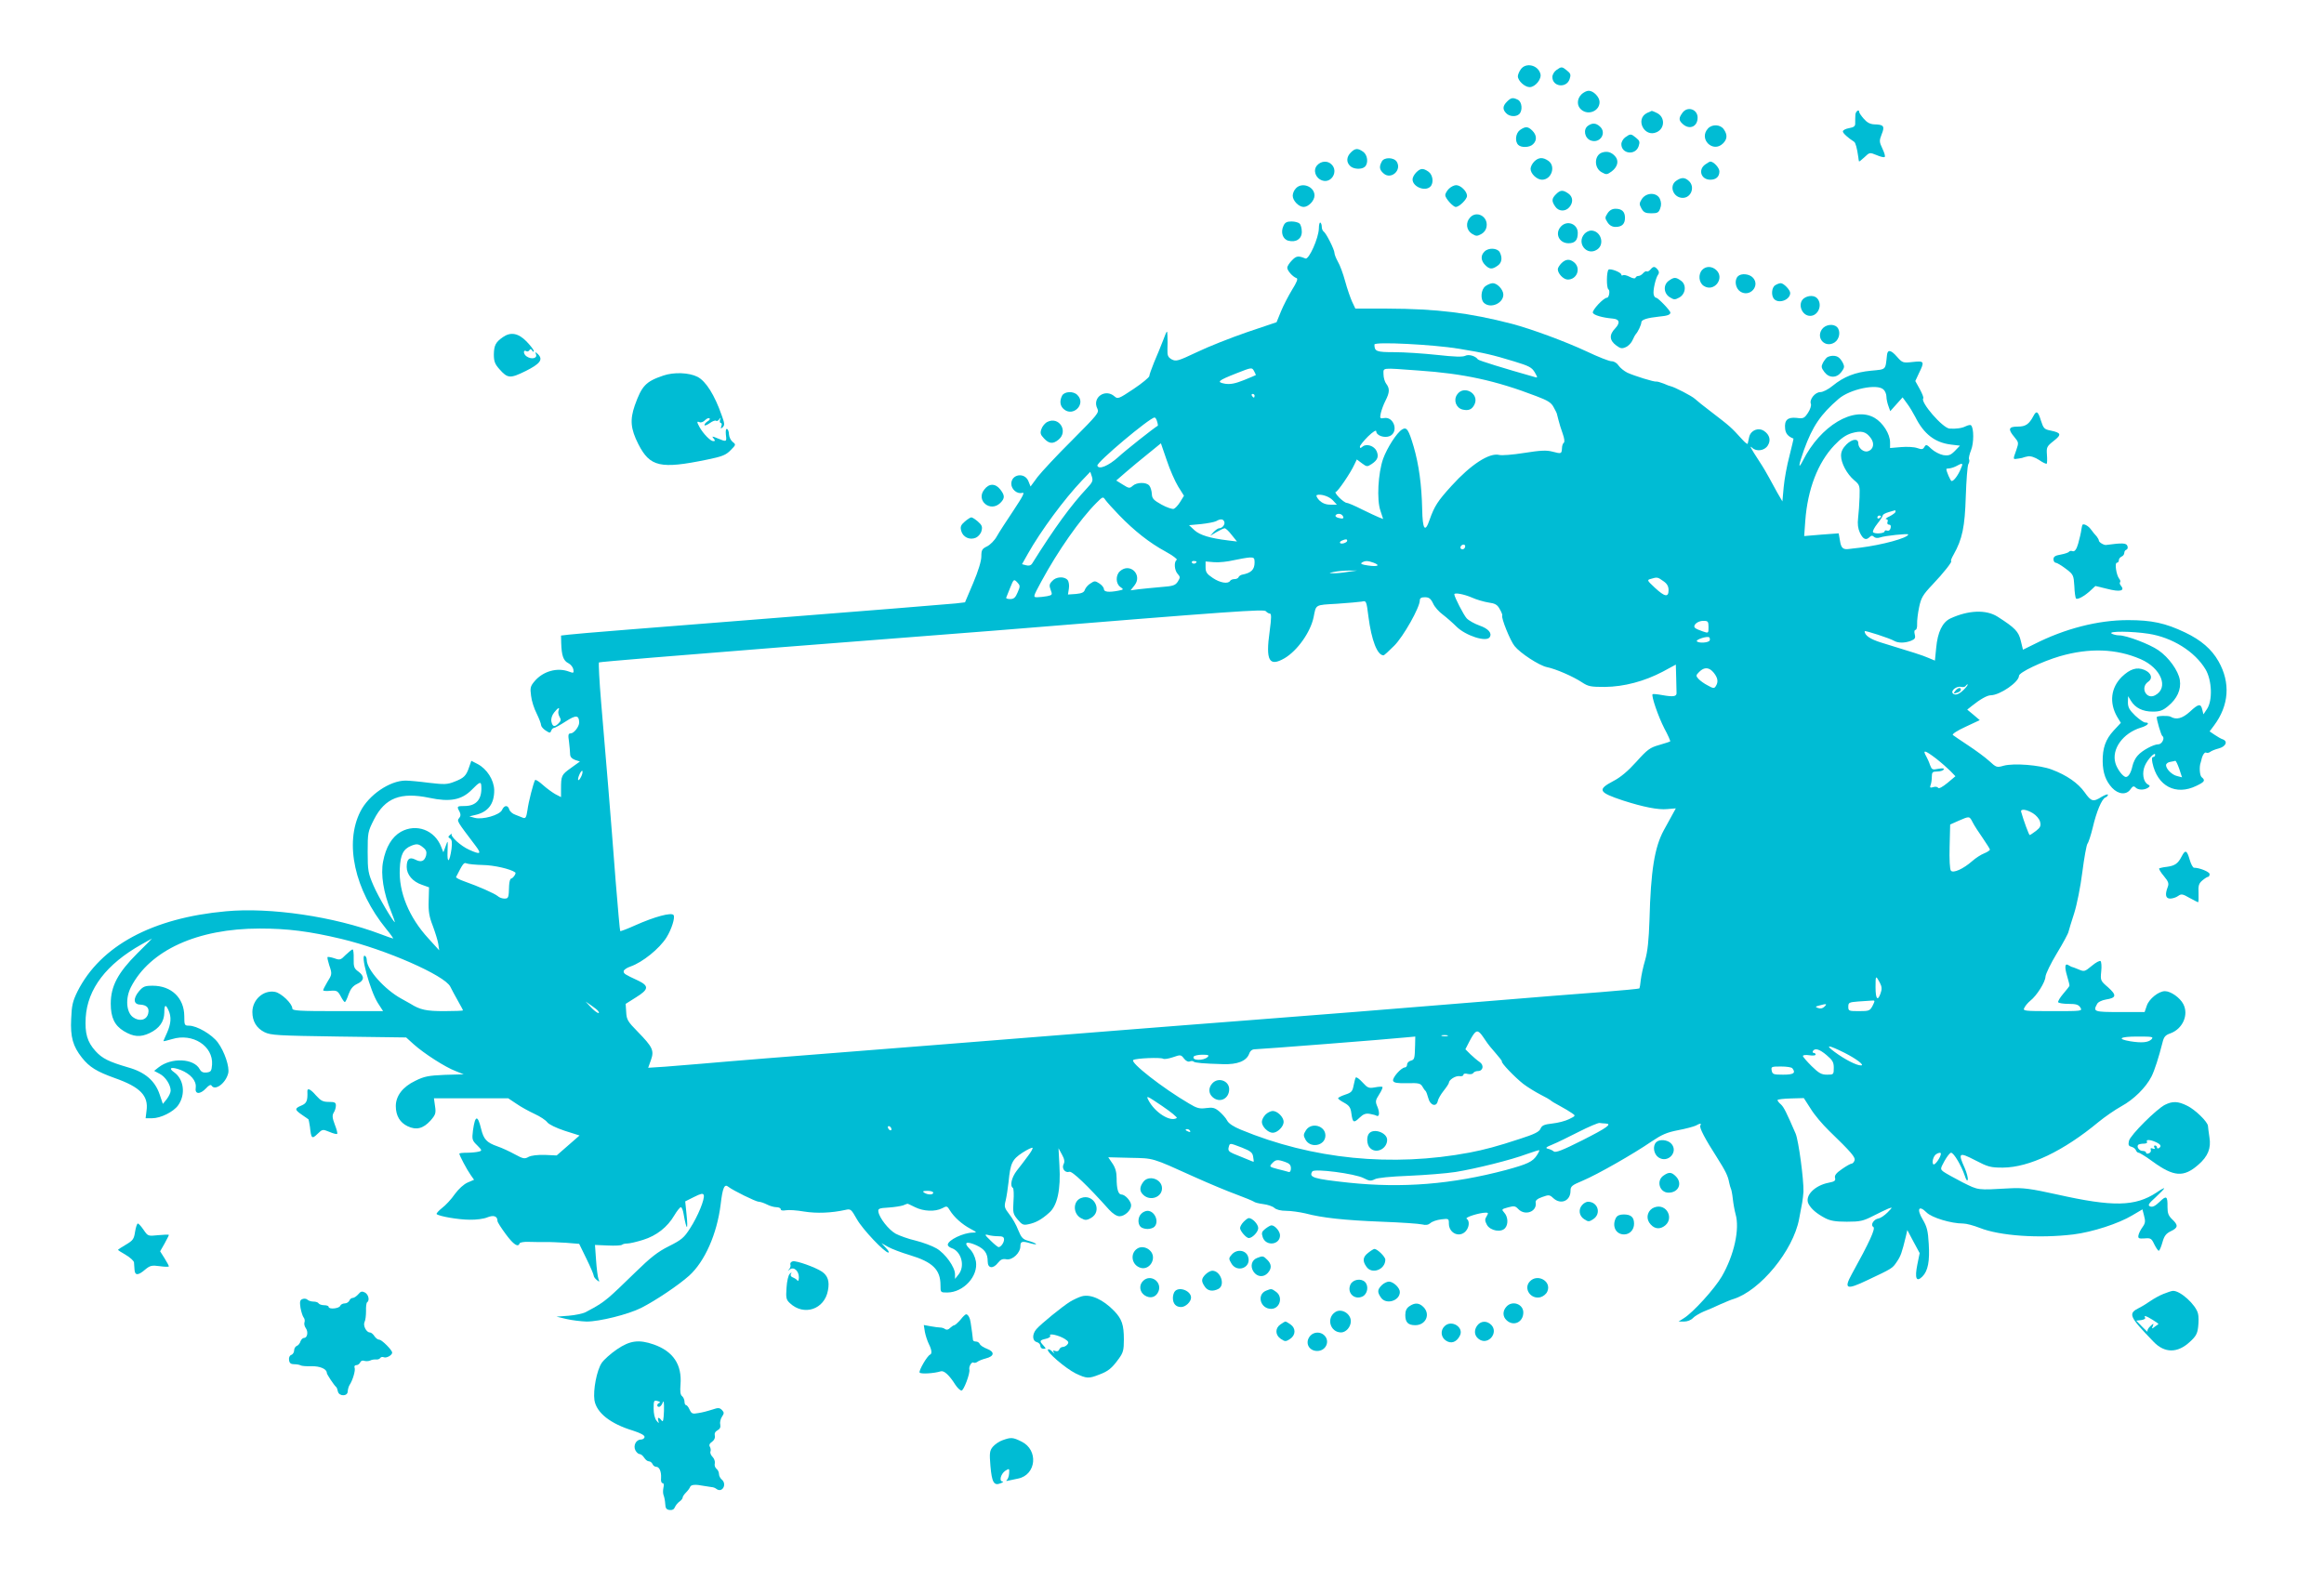 <?xml version="1.0" standalone="no"?>
<!DOCTYPE svg PUBLIC "-//W3C//DTD SVG 20010904//EN"
 "http://www.w3.org/TR/2001/REC-SVG-20010904/DTD/svg10.dtd">
<svg version="1.0" xmlns="http://www.w3.org/2000/svg"
 width="1280pt" height="878pt" viewBox="0 0 1280 878"
 preserveAspectRatio="xMidYMid meet">
<g transform="translate(0,878) scale(0.1,-0.1)"
fill="#00bcd4" stroke="none">
<path d="M8376 8398 c-9 -12 -16 -30 -16 -38 0 -25 38 -60 65 -60 31 0 68 46
59 74 -14 49 -81 63 -108 24z"/>
<path d="M8572 8394 c-12 -8 -22 -26 -22 -38 0 -54 77 -64 95 -12 8 24 6 31
-14 47 -28 23 -31 23 -59 3z"/>
<path d="M8710 8260 c-25 -25 -26 -62 -2 -83 39 -35 102 -9 102 41 0 28 -34
62 -60 62 -11 0 -29 -9 -40 -20z"/>
<path d="M8300 8220 c-24 -24 -25 -43 -4 -64 18 -19 55 -21 72 -4 19 19 15 66
-7 78 -28 14 -38 13 -61 -10z"/>
<path d="M9266 8158 c-21 -29 -20 -41 2 -61 37 -34 82 -15 82 35 0 47 -57 65
-84 26z"/>
<path d="M9072 8158 c-68 -33 -16 -138 53 -106 46 21 46 85 0 106 -14 7 -27
12 -28 11 -1 0 -12 -5 -25 -11z"/>
<path d="M10219 8148 c-1 -13 -1 -33 -1 -45 1 -18 -6 -24 -34 -29 -18 -3 -34
-11 -34 -18 0 -10 28 -35 62 -57 8 -5 16 -35 23 -84 1 -11 3 -22 4 -24 0 -3
14 8 30 23 28 27 29 27 66 12 20 -9 41 -14 45 -11 5 3 -1 23 -12 46 -18 38
-18 44 -4 80 18 44 11 53 -41 54 -23 1 -40 10 -58 31 -14 16 -25 32 -25 37 0
18 -20 4 -21 -15z"/>
<path d="M8746 8087 c-28 -20 -18 -69 16 -81 51 -18 89 42 50 77 -22 20 -42
21 -66 4z"/>
<path d="M9407 8072 c-53 -58 28 -137 83 -82 24 24 25 48 4 78 -19 27 -64 29
-87 4z"/>
<path d="M8372 8064 c-24 -17 -30 -62 -10 -82 17 -17 64 -15 82 4 22 21 20 50
-4 74 -24 24 -38 25 -68 4z"/>
<path d="M8952 8024 c-12 -8 -22 -26 -22 -38 0 -54 77 -64 95 -12 8 24 6 31
-14 47 -28 23 -31 23 -59 3z"/>
<path d="M7440 7940 c-24 -24 -26 -53 -4 -74 18 -19 65 -21 82 -4 20 20 14 65
-10 82 -30 21 -44 20 -68 -4z"/>
<path d="M8822 7939 c-42 -16 -43 -85 0 -108 25 -14 29 -14 55 5 33 25 41 59
18 84 -21 23 -45 29 -73 19z"/>
<path d="M7611 7891 c-16 -29 -14 -46 9 -66 41 -37 102 17 73 64 -16 25 -69
26 -82 2z"/>
<path d="M8450 7890 c-11 -11 -20 -29 -20 -40 0 -27 35 -60 63 -60 53 0 77 75
35 104 -30 21 -54 20 -78 -4z"/>
<path d="M7255 7870 c-25 -27 -10 -71 27 -84 51 -18 91 50 52 88 -21 22 -57
20 -79 -4z"/>
<path d="M9392 7874 c-41 -29 -23 -84 28 -84 32 0 50 17 50 46 0 20 -32 54
-50 54 -3 0 -16 -7 -28 -16z"/>
<path d="M7800 7830 c-11 -11 -20 -28 -20 -38 0 -41 69 -69 98 -40 20 20 14
65 -10 82 -30 21 -44 20 -68 -4z"/>
<path d="M9232 7784 c-41 -28 -16 -94 36 -94 47 0 69 61 34 93 -23 21 -41 21
-70 1z"/>
<path d="M7137 7742 c-10 -10 -17 -28 -17 -40 0 -28 34 -62 60 -62 27 0 60 35
60 63 0 50 -70 76 -103 39z"/>
<path d="M7980 7740 c-11 -11 -20 -27 -20 -35 0 -17 43 -65 58 -65 19 0 62 42
62 61 0 25 -35 59 -60 59 -11 0 -29 -9 -40 -20z"/>
<path d="M8570 7710 c-24 -24 -25 -38 -4 -68 18 -27 55 -29 77 -4 23 26 21 58
-5 76 -30 21 -44 20 -68 -4z"/>
<path d="M9043 7684 c-15 -24 -15 -29 -2 -53 12 -21 22 -26 54 -26 34 0 41 4
49 27 7 18 6 35 -2 53 -17 36 -74 36 -99 -1z"/>
<path d="M8854 7605 c-15 -23 -15 -27 0 -50 11 -17 26 -25 44 -25 35 0 52 16
52 50 0 34 -17 50 -52 50 -18 0 -33 -8 -44 -25z"/>
<path d="M8097 7582 c-26 -28 -21 -69 9 -89 24 -15 29 -15 53 -2 16 9 27 25
29 43 7 55 -56 87 -91 48z"/>
<path d="M7069 7536 c-17 -36 -4 -74 27 -82 42 -11 74 10 74 49 0 18 -5 38
-12 45 -7 7 -27 12 -45 12 -26 0 -36 -6 -44 -24z"/>
<path d="M7264 7522 c-1 -53 -55 -174 -74 -166 -39 16 -50 15 -74 -10 -14 -14
-26 -32 -26 -41 0 -16 30 -50 51 -57 9 -3 2 -22 -25 -65 -20 -33 -48 -87 -61
-119 l-24 -59 -163 -55 c-90 -31 -214 -80 -276 -110 -104 -49 -114 -52 -138
-40 -21 12 -25 21 -24 55 1 22 1 56 0 75 -1 34 -2 33 -24 -25 -13 -33 -35 -88
-50 -122 -14 -35 -26 -68 -26 -75 -1 -7 -39 -39 -87 -71 -81 -54 -87 -56 -104
-41 -51 46 -126 -6 -95 -67 11 -22 1 -33 -139 -174 -83 -82 -168 -174 -190
-202 l-39 -53 -12 30 c-21 50 -94 38 -94 -15 0 -31 33 -58 60 -50 16 5 5 -17
-48 -97 -38 -57 -80 -121 -92 -143 -12 -22 -37 -47 -54 -55 -27 -13 -31 -20
-31 -55 0 -25 -17 -81 -45 -147 l-45 -106 -50 -6 c-27 -3 -509 -42 -1070 -86
-561 -44 -1039 -82 -1062 -86 l-43 -5 1 -42 c2 -68 12 -97 39 -110 14 -7 26
-23 28 -35 3 -20 1 -21 -23 -12 -65 25 -144 3 -191 -53 -23 -27 -25 -37 -19
-80 3 -28 17 -71 31 -98 13 -27 24 -55 24 -63 0 -7 11 -21 25 -30 23 -15 26
-15 31 -1 3 8 10 15 15 15 5 0 34 16 65 36 57 37 73 35 74 -6 0 -23 -29 -60
-47 -60 -13 0 -15 -8 -9 -46 3 -26 6 -57 6 -68 0 -15 9 -25 27 -32 l27 -9 -50
-36 c-52 -37 -54 -42 -54 -117 l0 -43 -31 16 c-16 9 -48 32 -69 51 -21 19 -40
31 -43 27 -9 -16 -36 -119 -42 -166 -6 -39 -10 -47 -24 -42 -9 4 -28 11 -43
17 -15 5 -30 18 -33 29 -8 26 -28 24 -40 -3 -13 -28 -107 -55 -151 -43 l-29 8
30 7 c74 16 108 62 107 139 -2 55 -40 115 -91 142 l-35 18 -12 -34 c-16 -49
-29 -61 -81 -81 -40 -16 -56 -16 -142 -6 -53 7 -110 12 -127 12 -87 0 -203
-79 -249 -170 -89 -175 -32 -433 142 -647 24 -29 41 -53 38 -53 -2 0 -35 11
-71 25 -254 96 -607 148 -850 125 -406 -37 -690 -190 -817 -441 -27 -55 -32
-77 -35 -152 -5 -100 10 -151 59 -213 42 -53 82 -77 182 -113 139 -49 186 -97
174 -180 l-5 -41 36 0 c47 0 117 35 143 71 43 60 32 145 -23 183 -34 24 -13
31 37 12 55 -22 88 -60 83 -98 -6 -37 24 -38 57 -3 14 16 26 22 30 15 19 -31
78 12 92 68 8 34 -20 119 -57 169 -33 45 -116 93 -159 93 -25 0 -26 3 -26 53
-1 100 -71 167 -174 167 -43 0 -53 -4 -76 -31 -33 -40 -30 -72 7 -73 37 -2 52
-19 44 -50 -9 -36 -49 -45 -84 -19 -37 28 -42 104 -11 165 104 203 366 323
709 323 155 0 273 -15 450 -57 246 -59 569 -201 600 -263 8 -16 27 -52 42 -78
15 -27 28 -50 28 -53 0 -2 -47 -4 -103 -4 -99 0 -133 7 -187 41 -8 5 -31 17
-50 28 -90 49 -190 160 -190 213 0 9 -4 19 -9 22 -30 19 27 -191 70 -259 l29
-45 -250 0 c-213 0 -250 2 -250 15 0 26 -60 84 -95 91 -64 12 -125 -43 -125
-111 0 -51 23 -89 67 -111 35 -17 72 -19 409 -24 l371 -5 42 -38 c57 -51 174
-126 230 -147 l45 -18 -105 -3 c-89 -4 -112 -8 -162 -33 -69 -33 -107 -83
-107 -139 0 -53 23 -91 65 -111 48 -23 86 -13 126 31 28 32 31 41 25 80 l-6
43 205 0 204 0 45 -30 c24 -17 70 -42 100 -56 31 -14 62 -35 70 -46 9 -12 48
-31 96 -47 l82 -26 -63 -55 -63 -55 -65 3 c-41 1 -75 -3 -90 -11 -21 -12 -29
-11 -75 14 -29 16 -72 36 -96 44 -60 21 -76 39 -90 96 -19 79 -33 77 -45 -8
-6 -49 -5 -55 23 -82 28 -28 28 -30 8 -35 -12 -3 -40 -6 -63 -6 -24 0 -43 -2
-43 -5 0 -10 42 -89 62 -117 l19 -27 -35 -15 c-21 -9 -50 -35 -71 -64 -19 -28
-51 -62 -71 -77 -19 -15 -32 -30 -29 -33 12 -12 120 -31 183 -31 34 -1 78 5
96 13 35 14 56 7 56 -20 0 -7 21 -39 46 -73 43 -58 68 -74 76 -50 2 5 24 9 48
8 25 -1 65 -1 90 -1 25 1 78 -2 117 -4 l73 -6 40 -82 c22 -45 40 -87 40 -93 0
-6 8 -17 17 -24 15 -12 16 -12 9 6 -4 11 -10 58 -13 103 l-6 84 71 -3 c39 -2
74 0 78 4 4 4 17 7 30 7 12 0 51 9 86 20 74 23 134 70 172 135 15 25 31 45 36
45 5 0 12 -17 15 -37 17 -96 26 -95 16 0 l-7 69 48 24 c38 19 50 22 54 11 7
-21 -32 -117 -75 -183 -33 -52 -47 -64 -117 -99 -62 -31 -101 -62 -184 -143
-58 -57 -124 -120 -147 -139 -40 -33 -57 -44 -127 -81 -15 -8 -58 -17 -95 -20
l-66 -5 55 -13 c30 -7 80 -13 111 -14 71 0 228 39 300 75 81 41 207 126 265
178 86 78 153 230 173 391 11 94 21 117 43 98 24 -19 151 -82 167 -82 9 0 29
-7 45 -15 15 -8 39 -15 52 -15 13 0 24 -5 24 -11 0 -7 11 -9 28 -6 16 3 61 0
101 -7 69 -11 150 -8 227 9 30 7 32 4 64 -52 31 -55 152 -183 173 -183 6 0 0
12 -14 26 l-24 26 35 -20 c19 -11 74 -32 121 -46 126 -38 169 -80 169 -166 0
-40 0 -40 38 -40 89 1 171 90 157 172 -5 26 -18 53 -35 69 -35 35 -18 44 38
19 45 -21 62 -44 62 -89 0 -39 30 -42 57 -7 14 18 26 23 46 19 33 -6 77 35 77
72 0 27 9 30 59 15 19 -5 30 -6 27 -2 -4 4 -24 12 -43 17 -30 8 -38 18 -55 59
-10 27 -32 66 -49 87 -27 35 -29 42 -20 76 5 21 12 67 16 103 10 103 20 123
76 160 28 18 53 30 56 27 3 -3 -9 -24 -26 -46 -17 -23 -44 -59 -61 -80 -29
-38 -39 -84 -21 -95 4 -3 6 -36 3 -74 -4 -63 -2 -70 23 -100 24 -29 32 -32 59
-26 40 8 73 26 114 63 46 39 65 129 57 261 l-5 95 19 -35 c14 -25 16 -40 9
-53 -12 -23 8 -50 32 -42 15 5 99 -75 218 -208 21 -23 43 -37 58 -37 29 0 64
33 64 60 0 23 -33 60 -54 60 -17 0 -26 31 -26 91 0 32 -7 57 -23 80 l-23 34
120 -3 c133 -3 115 3 356 -106 80 -36 183 -79 230 -96 46 -17 89 -35 95 -39 5
-5 29 -11 53 -14 24 -3 51 -12 61 -21 11 -10 36 -16 65 -16 27 0 74 -7 105
-14 94 -25 217 -38 421 -46 107 -4 208 -11 223 -15 19 -5 33 -3 45 7 9 9 36
18 60 21 41 5 42 4 42 -23 0 -54 59 -80 93 -42 20 22 22 58 5 68 -12 8 68 33
105 34 15 0 15 -3 5 -20 -11 -17 -10 -25 2 -48 19 -32 78 -43 100 -17 18 21
16 62 -5 85 -16 18 -15 19 21 29 33 9 40 8 56 -9 38 -40 105 -14 96 36 -2 11
10 21 36 30 36 13 41 13 61 -6 41 -38 95 -16 95 40 0 25 7 31 67 56 83 35 282
149 378 215 58 39 85 51 147 63 43 8 86 20 97 25 25 14 34 14 26 1 -7 -11 26
-74 91 -175 48 -76 61 -102 68 -140 3 -14 7 -28 9 -32 3 -5 8 -30 11 -58 3
-27 10 -65 15 -83 24 -82 -8 -227 -76 -344 -39 -67 -158 -198 -208 -229 l-30
-19 31 0 c17 0 38 8 48 19 9 10 36 26 59 36 23 9 65 27 92 40 28 12 60 26 72
29 148 46 330 268 362 441 6 33 14 74 17 90 3 17 6 44 7 60 2 68 -27 282 -43
320 -51 118 -65 146 -81 161 -11 9 -19 20 -19 24 0 4 33 8 73 9 l72 2 38 -59
c20 -33 65 -86 100 -120 125 -121 148 -148 141 -165 -3 -9 -10 -17 -16 -17 -5
0 -29 -13 -53 -30 -32 -22 -42 -35 -38 -49 4 -15 -3 -20 -34 -26 -79 -15 -135
-73 -112 -117 15 -28 44 -53 91 -78 29 -15 57 -20 120 -20 73 0 90 4 143 31
33 17 71 35 85 41 25 9 25 9 -4 -21 -16 -16 -38 -31 -49 -33 -27 -4 -47 -36
-29 -47 13 -8 -21 -83 -119 -260 -45 -82 -29 -88 84 -34 140 66 140 66 164
102 22 32 28 50 50 140 l8 35 34 -64 34 -63 -13 -64 c-15 -75 -5 -98 28 -65
31 31 41 85 35 180 -4 72 -10 95 -33 134 -35 58 -22 82 21 39 29 -29 135 -61
202 -61 17 0 58 -11 91 -24 110 -44 327 -59 516 -36 105 13 249 60 324 105
l56 33 9 -35 c8 -30 7 -41 -8 -62 -11 -15 -21 -35 -23 -46 -3 -17 2 -19 34
-17 33 3 38 0 53 -32 10 -20 21 -36 25 -36 4 0 13 21 20 46 10 36 20 49 47 62
40 19 41 33 7 65 -21 20 -26 34 -26 68 1 61 -6 65 -43 29 -24 -23 -39 -31 -52
-26 -15 6 -11 14 30 51 26 24 47 46 47 49 0 3 -19 -7 -42 -23 -118 -78 -240
-80 -548 -11 -144 32 -189 38 -260 34 -183 -10 -170 -12 -261 33 -46 24 -93
50 -104 58 -19 15 -19 16 5 60 14 25 30 45 36 45 15 0 56 -70 75 -125 8 -25
14 -34 17 -23 2 9 -6 38 -17 64 -38 84 -32 89 57 43 71 -37 85 -41 153 -41
146 1 334 91 528 252 33 27 89 66 125 86 68 37 135 103 166 164 17 34 40 106
60 185 8 34 16 43 45 53 67 25 101 102 70 161 -18 35 -69 71 -101 71 -35 0
-88 -43 -100 -80 l-12 -35 -136 0 c-143 0 -149 2 -126 44 5 11 26 21 49 25 58
9 60 24 12 67 -42 36 -43 38 -38 88 3 28 1 53 -4 57 -5 3 -26 -8 -46 -25 -43
-35 -42 -35 -80 -19 -15 6 -30 12 -33 12 -3 1 -10 5 -17 9 -20 13 -23 -9 -8
-59 8 -27 14 -51 13 -54 0 -3 -16 -23 -34 -44 -18 -21 -31 -43 -28 -47 3 -5
29 -9 57 -9 41 0 55 -4 65 -20 12 -20 10 -20 -153 -20 -160 0 -165 1 -155 19
5 11 20 28 32 38 36 28 83 103 84 133 1 15 29 73 63 129 34 56 63 110 64 119
2 9 16 55 31 101 15 47 35 147 45 227 10 79 23 149 28 156 6 7 19 47 29 88 21
90 50 159 70 167 8 3 14 10 14 15 0 5 -15 0 -34 -11 -47 -30 -58 -27 -94 24
-36 51 -99 95 -182 126 -66 25 -208 36 -264 21 -38 -11 -41 -10 -80 26 -23 21
-75 59 -116 86 -41 27 -79 53 -84 57 -6 5 25 25 69 45 l79 37 -34 29 -35 29
25 20 c46 37 85 59 105 59 51 1 155 73 155 107 0 19 127 79 225 108 163 47
311 42 445 -16 113 -49 157 -158 80 -199 -48 -26 -84 42 -39 74 28 19 18 50
-21 66 -41 17 -78 5 -123 -38 -61 -60 -71 -143 -26 -221 l20 -33 -40 -43 c-44
-48 -61 -96 -60 -170 1 -63 17 -107 52 -145 35 -37 79 -40 101 -8 12 17 18 20
28 10 15 -15 47 -15 68 -2 13 9 13 12 -2 20 -24 15 -31 63 -15 101 15 36 57
80 57 61 0 -7 -5 -12 -11 -12 -7 0 -8 -12 -4 -32 27 -129 129 -182 242 -127
46 22 51 30 29 48 -11 9 -14 59 -5 81 1 3 3 10 4 15 5 25 18 44 26 39 6 -3 15
-1 22 4 7 6 28 14 47 19 39 10 52 39 23 50 -10 3 -30 15 -45 25 l-28 19 24 32
c83 111 92 236 25 354 -38 67 -96 117 -184 159 -109 52 -184 68 -315 68 -165
0 -348 -47 -517 -133 l-61 -30 -12 49 c-12 51 -31 71 -128 133 -63 40 -161 36
-260 -10 -44 -21 -70 -75 -78 -162 l-7 -70 -36 15 c-34 15 -83 30 -259 84 -62
19 -92 40 -92 63 0 6 141 -40 162 -53 22 -13 59 -13 93 0 22 9 26 15 21 35 -4
15 -2 25 4 25 6 0 10 15 9 33 -1 17 4 59 11 92 11 52 20 68 74 125 61 64 113
130 102 130 -3 0 3 16 14 35 48 85 62 153 67 320 3 88 9 168 14 178 6 9 7 22
4 27 -3 5 2 27 11 50 16 39 16 122 0 137 -3 4 -16 1 -29 -5 -21 -11 -53 -15
-89 -13 -38 2 -164 148 -145 167 3 3 -6 26 -19 50 l-25 45 20 43 c32 65 30 69
-34 62 -54 -6 -57 -5 -87 29 -33 38 -52 41 -55 9 -9 -84 -3 -78 -87 -86 -87
-8 -151 -33 -212 -83 -24 -20 -54 -35 -68 -35 -29 0 -62 -41 -52 -65 3 -9 -4
-31 -16 -49 -20 -30 -25 -33 -63 -28 -49 5 -68 -12 -63 -59 2 -27 17 -44 46
-55 1 -1 -9 -43 -22 -95 -14 -52 -28 -129 -32 -173 l-7 -78 -28 48 c-15 27
-36 65 -46 84 -10 19 -34 60 -54 90 -48 74 -56 89 -38 73 23 -22 67 -16 85 12
19 29 11 60 -20 81 -32 21 -73 4 -82 -33 -3 -15 -7 -32 -8 -37 -1 -5 -15 6
-31 24 -62 68 -63 69 -175 155 -36 27 -74 58 -85 68 -17 16 -113 65 -132 69
-5 1 -23 7 -40 15 -18 7 -36 12 -40 11 -12 -3 -123 32 -160 49 -18 9 -40 27
-48 39 -9 14 -25 24 -39 24 -13 0 -74 24 -137 54 -118 55 -302 123 -411 152
-236 61 -414 83 -688 84 l-175 0 -18 38 c-9 20 -27 71 -38 112 -11 41 -29 90
-40 108 -10 18 -19 40 -19 48 0 19 -46 110 -60 119 -5 3 -10 15 -10 25 0 10
-3 21 -8 24 -4 2 -8 -12 -8 -32z m771 -663 c145 -24 183 -33 305 -70 82 -25
97 -33 113 -60 17 -30 17 -31 0 -26 -167 47 -309 91 -313 97 -13 19 -51 30
-70 20 -14 -7 -58 -6 -156 5 -75 8 -180 15 -234 15 -99 0 -110 4 -110 42 0 17
325 0 465 -23z m-1118 -145 c-1 -1 -31 -14 -66 -28 -48 -19 -73 -24 -103 -20
-50 9 -41 17 63 58 84 33 84 33 96 12 6 -12 11 -22 10 -22z m895 25 c249 -17
425 -55 649 -141 64 -24 83 -36 96 -61 10 -18 18 -34 18 -37 1 -3 5 -18 9 -35
4 -16 14 -50 23 -74 9 -25 12 -46 6 -50 -5 -3 -10 -17 -10 -30 -2 -31 -3 -32
-52 -19 -34 9 -67 7 -156 -7 -62 -10 -125 -15 -138 -11 -54 13 -155 -52 -262
-170 -76 -83 -95 -113 -121 -187 -25 -74 -39 -55 -41 59 -3 133 -18 244 -47
344 -28 94 -38 110 -64 94 -30 -19 -82 -101 -104 -161 -28 -80 -36 -226 -15
-286 l15 -46 -23 9 c-13 5 -55 25 -94 44 -39 20 -77 36 -84 36 -7 0 -26 14
-42 30 -16 17 -24 30 -18 30 10 0 82 105 103 152 l13 27 28 -21 c27 -20 29
-20 54 -4 33 22 40 41 27 71 -13 29 -56 43 -77 25 -12 -10 -15 -10 -15 0 0 6
20 31 45 56 27 26 45 37 45 28 0 -23 45 -39 75 -26 50 23 22 109 -32 99 -22
-4 -24 -2 -18 27 4 17 15 48 26 69 23 45 24 67 4 93 -8 10 -15 34 -15 52 0 38
-16 36 192 21z m2562 -105 c9 -8 16 -26 16 -39 0 -13 5 -36 11 -52 l10 -28 34
38 34 38 24 -33 c14 -18 34 -52 46 -75 47 -94 108 -141 196 -152 l50 -6 -28
-29 c-24 -24 -34 -27 -64 -23 -20 4 -49 19 -65 34 -26 25 -30 26 -39 11 -8
-14 -14 -15 -40 -6 -17 6 -57 8 -90 5 l-59 -5 0 31 c0 46 -39 108 -85 135
-115 67 -299 -43 -396 -237 -27 -53 -23 -23 7 61 47 130 92 196 191 281 63 54
213 85 247 51z m-3464 -34 c0 -5 -2 -10 -4 -10 -3 0 -8 5 -11 10 -3 6 -1 10 4
10 6 0 11 -4 11 -10z m-537 -142 c4 -12 5 -23 4 -23 -25 -15 -178 -136 -218
-173 -53 -48 -108 -71 -115 -47 -5 18 289 265 315 265 5 0 11 -10 14 -22z
m3930 -90 c23 -30 16 -64 -15 -74 -23 -7 -53 17 -53 44 0 28 -33 25 -65 -6
-21 -21 -30 -40 -30 -62 0 -41 32 -101 72 -135 31 -26 32 -30 30 -94 -1 -36
-5 -88 -8 -114 -4 -34 -1 -58 10 -82 18 -37 34 -43 54 -23 9 9 15 9 23 1 7 -7
20 -8 33 -4 26 10 156 23 156 17 0 -19 -144 -58 -265 -73 -22 -2 -49 -6 -60
-7 -34 -5 -45 5 -51 46 l-7 40 -95 -7 -95 -8 6 84 c13 174 69 320 160 416 36
38 63 57 96 67 53 15 78 9 104 -26z m-3814 -268 l32 -51 -21 -34 c-11 -18 -27
-35 -35 -38 -7 -3 -38 7 -67 23 -45 25 -53 34 -54 60 -1 16 -7 37 -14 45 -16
20 -69 19 -91 -1 -17 -15 -21 -15 -54 6 l-37 23 53 46 c29 25 84 71 123 102
l70 57 32 -93 c17 -52 46 -117 63 -145z m4309 94 c-14 -33 -37 -64 -49 -64 -6
0 -29 53 -29 66 0 2 8 4 18 4 9 1 28 7 42 15 31 17 34 14 18 -21z m-4810 -102
c-89 -95 -179 -218 -303 -416 -7 -11 -18 -14 -33 -10 l-23 6 32 57 c71 126
200 301 298 404 l46 48 9 -27 c7 -22 3 -31 -26 -62z m1353 -68 l22 -24 -36 0
c-25 0 -44 8 -61 24 -13 14 -19 27 -13 29 23 7 67 -7 88 -29z m-1177 -82 c83
-86 168 -153 255 -200 40 -22 68 -43 62 -46 -16 -11 -13 -57 5 -77 15 -17 15
-20 1 -43 -14 -21 -26 -25 -94 -30 -43 -4 -98 -9 -122 -12 l-44 -6 22 28 c45
58 -26 127 -81 77 -24 -22 -23 -68 2 -86 20 -14 20 -15 -11 -21 -52 -10 -79
-7 -79 9 0 8 -11 22 -25 31 -23 15 -27 15 -49 0 -14 -8 -27 -24 -31 -35 -4
-14 -17 -20 -49 -23 l-44 -3 5 32 c3 19 0 39 -7 48 -18 21 -64 19 -85 -6 -16
-16 -17 -25 -8 -49 10 -26 9 -28 -19 -34 -17 -3 -42 -6 -55 -6 -24 0 -24 1 23
88 91 168 213 342 303 432 35 35 36 36 50 15 8 -11 41 -48 75 -83z m4276 19
c0 -5 -15 -16 -32 -25 -18 -8 -27 -16 -19 -16 7 0 11 -6 7 -15 -3 -9 0 -15 8
-15 9 0 12 -7 9 -19 -3 -12 -11 -17 -19 -14 -8 3 -14 1 -14 -4 0 -12 -57 -16
-64 -4 -3 5 8 26 24 46 17 21 30 42 30 46 0 5 15 13 33 18 17 5 33 10 35 10 1
1 2 -3 2 -8z m-3045 -22 c10 -15 2 -19 -23 -12 -12 3 -19 9 -16 14 7 12 31 11
39 -2z m2965 -3 c0 -3 -4 -8 -10 -11 -5 -3 -10 -1 -10 4 0 6 5 11 10 11 6 0
10 -2 10 -4z m-3617 -30 c6 -15 -11 -36 -28 -36 -7 0 -20 -10 -31 -21 l-19
-21 35 21 c19 11 40 21 45 21 6 0 23 -16 39 -37 l29 -36 -49 6 c-99 12 -155
29 -185 56 l-30 28 66 6 c36 4 73 11 83 16 24 14 39 13 45 -3z m677 -105 c0
-5 -9 -11 -20 -14 -22 -6 -28 8 -7 16 19 8 27 8 27 -2z m650 -29 c0 -13 -12
-22 -22 -16 -10 6 -1 24 13 24 5 0 9 -4 9 -8z m-1160 -89 c0 -41 -18 -59 -70
-69 -8 -2 -16 -8 -18 -13 -2 -6 -12 -11 -22 -11 -10 0 -22 -4 -25 -10 -11 -18
-55 -11 -95 16 -33 22 -40 32 -40 59 l0 32 48 -4 c26 -2 74 3 107 11 33 7 72
14 88 15 23 1 27 -3 27 -26z m-320 3 c0 -11 -19 -15 -25 -6 -3 5 1 10 9 10 9
0 16 -2 16 -4z m976 -6 c39 -15 22 -23 -32 -15 -34 5 -43 9 -33 16 18 11 32
11 65 -1z m-141 -50 c-27 -5 -63 -8 -80 -8 -29 1 -29 1 5 8 19 4 55 7 80 7
l45 0 -50 -7z m1736 -51 c21 -14 29 -29 29 -50 0 -41 -21 -37 -75 13 -44 41
-45 43 -23 49 36 11 38 10 69 -12z m-3556 -62 c-12 -29 -21 -37 -41 -37 -14 0
-24 3 -22 8 2 4 12 29 22 55 19 47 20 48 38 30 17 -18 18 -22 3 -56z m2500
-28 c26 -12 68 -24 93 -28 37 -5 49 -12 62 -36 10 -17 16 -33 14 -36 -7 -12
44 -139 68 -168 31 -39 135 -107 178 -116 50 -10 145 -52 192 -83 36 -24 50
-26 127 -26 106 1 218 31 319 84 l72 39 2 -69 c1 -39 2 -77 2 -87 1 -20 -18
-23 -79 -12 -27 5 -50 7 -53 5 -8 -9 31 -123 65 -189 20 -37 34 -69 32 -71 -2
-2 -30 -11 -61 -20 -50 -14 -65 -25 -125 -92 -46 -51 -87 -86 -128 -107 -89
-47 -81 -62 55 -107 109 -35 193 -52 242 -47 l48 4 -28 -51 c-15 -28 -33 -60
-39 -71 -50 -93 -71 -221 -78 -491 -4 -114 -10 -174 -24 -223 -11 -36 -21 -85
-24 -109 -2 -23 -6 -45 -8 -47 -2 -2 -96 -11 -209 -20 -113 -8 -394 -31 -625
-50 -620 -51 -876 -71 -1315 -105 -217 -17 -534 -41 -705 -55 -170 -14 -623
-49 -1005 -80 -382 -30 -810 -64 -950 -75 -140 -11 -302 -25 -360 -30 -58 -5
-147 -12 -197 -16 l-93 -6 15 42 c19 53 10 72 -73 157 -54 55 -61 66 -63 107
l-3 46 57 36 c71 44 73 63 10 93 -73 34 -78 37 -78 51 0 7 17 19 38 26 66 23
159 98 198 160 28 45 48 109 39 123 -10 17 -106 -9 -213 -57 -42 -19 -79 -33
-81 -31 -2 2 -13 126 -25 274 -11 149 -30 383 -41 520 -12 138 -29 347 -39
465 -10 118 -15 218 -12 221 3 3 451 40 996 83 545 42 1076 84 1180 92 1338
109 1486 119 1497 107 6 -7 16 -13 22 -13 9 0 9 -23 -1 -97 -23 -163 -3 -198
82 -149 71 42 143 144 160 226 14 71 6 67 127 74 62 4 124 10 138 12 25 6 26
5 37 -83 17 -131 49 -213 83 -213 4 0 30 24 59 53 51 51 141 211 141 250 0 12
8 17 28 17 22 0 32 -7 45 -34 8 -19 33 -47 54 -62 21 -16 54 -45 74 -65 51
-51 166 -88 184 -59 14 22 -7 47 -56 64 -28 10 -60 28 -71 40 -16 17 -68 118
-68 132 0 11 53 1 95 -17z m1305 -163 c0 -35 0 -35 -32 -24 -18 6 -37 14 -42
19 -15 14 14 39 45 39 26 0 29 -3 29 -34z m2423 -37 c131 -20 256 -98 315
-197 35 -60 39 -170 8 -217 l-20 -30 -6 24 c-8 37 -21 35 -68 -9 -42 -38 -75
-47 -107 -28 -12 7 -75 5 -76 -2 -2 -13 24 -101 31 -105 15 -9 -2 -45 -22 -45
-26 0 -89 -33 -114 -62 -12 -12 -25 -39 -29 -58 -8 -37 -22 -60 -36 -60 -16 0
-49 44 -58 77 -22 77 42 165 141 195 37 11 52 28 23 28 -8 0 -32 17 -55 38
-32 31 -40 46 -40 73 l1 34 16 -26 c24 -39 65 -59 120 -59 39 0 55 6 84 30 50
41 73 91 65 144 -8 51 -61 125 -118 164 -49 34 -176 82 -216 82 -15 0 -34 5
-42 10 -21 14 112 13 203 -1z m-2417 -38 c-8 -12 -59 -15 -70 -4 -9 9 57 31
68 22 4 -4 5 -12 2 -18z m23 -177 c23 -29 26 -51 11 -74 -8 -13 -14 -13 -44 4
-20 10 -43 27 -52 37 -14 16 -14 19 5 38 28 28 55 26 80 -5z m1385 -85 c-29
-32 -54 -43 -68 -29 -14 15 21 43 46 36 10 -2 21 0 24 5 3 5 8 9 11 9 3 0 -2
-9 -13 -21z m-7748 -124 c-3 -9 0 -24 6 -34 9 -15 8 -22 -5 -35 -22 -23 -34
-20 -40 9 -3 16 3 35 15 50 22 28 33 32 24 10z m7588 -264 c28 -22 63 -53 78
-68 l28 -29 -44 -37 c-27 -22 -47 -33 -51 -27 -4 6 -16 8 -27 4 -17 -5 -20 -3
-15 11 4 9 7 30 7 46 0 25 4 29 29 29 17 0 33 5 36 11 5 7 -5 8 -29 4 -33 -7
-36 -5 -46 21 -5 16 -15 37 -20 46 -23 40 -9 37 54 -11z m1339 -57 l15 -46
-27 7 c-28 6 -61 39 -61 60 0 8 10 16 23 18 12 2 25 5 28 6 4 0 13 -20 22 -45z
m-8803 -44 c-16 -31 -23 -18 -8 15 7 15 14 23 16 17 2 -6 -2 -21 -8 -32z
m-549 -52 c4 -71 -28 -108 -92 -108 -43 0 -44 -2 -28 -31 7 -15 7 -24 -1 -34
-15 -18 -15 -16 90 -155 34 -45 26 -49 -36 -21 -47 21 -106 75 -96 88 4 4 0 2
-8 -5 -13 -11 -13 -14 -1 -21 10 -7 12 -21 8 -56 -11 -77 -25 -86 -22 -14 2
62 2 63 -10 29 l-13 -35 -12 30 c-36 93 -137 130 -222 83 -49 -28 -83 -84 -98
-164 -14 -71 2 -172 44 -275 13 -32 22 -59 21 -59 -9 0 -92 141 -118 202 -29
67 -32 82 -32 184 0 107 1 113 35 180 61 119 146 152 305 119 113 -24 177 -12
233 44 44 45 52 48 53 19z m8546 -148 c18 -11 35 -31 39 -46 6 -23 2 -32 -22
-51 -16 -12 -32 -23 -35 -23 -4 0 -34 81 -47 128 -5 18 29 14 65 -8z m-332
-50 c8 -16 33 -55 55 -86 22 -32 40 -61 40 -64 0 -4 -14 -14 -32 -21 -18 -7
-47 -26 -65 -42 -50 -44 -106 -69 -118 -53 -6 7 -9 63 -7 133 l3 121 47 21
c60 26 59 26 77 -9z m-8535 -138 c18 -14 21 -25 17 -44 -9 -33 -28 -40 -60
-23 -32 16 -47 3 -47 -41 0 -42 33 -81 84 -98 l39 -14 -2 -74 c-2 -59 3 -88
23 -139 13 -35 27 -80 30 -99 l5 -35 -59 65 c-107 116 -165 256 -158 385 3 76
19 108 63 126 30 12 41 11 65 -9z m330 -97 c61 -1 153 -22 178 -41 7 -5 -13
-33 -23 -34 -5 0 -10 -17 -11 -38 -2 -68 -3 -72 -26 -72 -12 0 -29 6 -37 14
-17 14 -102 52 -184 81 -26 9 -47 20 -45 24 38 75 43 81 57 75 9 -4 50 -8 91
-9z m-1904 -487 c-107 -107 -146 -181 -146 -277 0 -76 21 -120 72 -151 53 -32
91 -35 142 -11 54 26 80 63 81 113 0 44 7 48 23 13 17 -37 14 -74 -8 -124 -11
-24 -20 -45 -20 -46 0 -2 21 3 48 11 113 35 227 -38 220 -141 -3 -35 -6 -40
-30 -43 -19 -2 -30 3 -38 18 -32 60 -156 66 -227 10 l-24 -19 30 -16 c32 -16
61 -61 61 -93 0 -11 -10 -31 -21 -46 l-22 -27 -18 53 c-25 74 -80 122 -173
148 -106 31 -143 49 -180 90 -46 51 -59 98 -54 185 10 158 114 294 308 403 30
17 56 31 57 32 1 0 -35 -37 -81 -82z m9598 -162 c11 -21 12 -35 4 -57 -16 -47
-28 -33 -28 33 0 66 1 67 24 24z m-40 -126 c-15 -28 -19 -30 -75 -30 -56 0
-59 1 -59 24 0 23 4 25 53 29 28 2 62 4 74 5 21 2 21 1 7 -28z m-7019 -30 c14
-22 -13 -8 -41 22 l-29 31 32 -22 c18 -12 35 -26 38 -31z m6754 25 c-10 -10
-22 -13 -35 -8 -17 6 -17 8 6 14 40 11 45 10 29 -6z m-1896 -147 c7 -7 20 -26
30 -41 10 -16 35 -47 55 -69 20 -23 36 -43 34 -45 -6 -7 71 -87 118 -124 25
-19 68 -45 95 -59 28 -14 52 -28 55 -31 3 -4 26 -18 51 -31 26 -14 56 -32 67
-40 21 -14 21 -15 -16 -33 -20 -10 -62 -21 -92 -24 -44 -5 -57 -10 -65 -28 -7
-18 -34 -31 -115 -57 -124 -41 -193 -59 -275 -75 -429 -81 -868 -37 -1261 126
-39 16 -67 34 -75 50 -7 14 -27 36 -43 50 -25 21 -37 24 -73 19 -36 -5 -51 -1
-94 25 -147 86 -328 228 -307 240 17 10 150 15 164 7 6 -4 30 0 54 8 42 15 45
14 61 -7 10 -13 23 -20 32 -16 8 3 18 3 21 -1 7 -7 55 -11 161 -14 80 -3 130
17 145 57 6 17 17 25 32 25 26 0 745 56 828 65 l55 5 -1 -47 c-2 -76 -3 -80
-24 -86 -11 -3 -20 -12 -20 -21 0 -9 -6 -16 -12 -16 -21 -1 -71 -58 -65 -74 4
-11 23 -14 78 -13 62 2 73 -1 83 -18 6 -11 14 -22 18 -25 3 -3 10 -21 15 -40
10 -40 45 -50 52 -15 2 11 16 36 32 56 16 20 29 40 29 44 0 16 35 39 57 37 12
-2 23 1 23 7 0 7 10 9 24 5 13 -3 27 -1 30 5 4 6 15 11 26 11 29 0 35 33 9 50
-12 8 -34 27 -50 42 l-28 28 22 43 c30 57 41 65 60 45z m-180 -15 c-7 -2 -21
-2 -30 0 -10 3 -4 5 12 5 17 0 24 -2 18 -5z m3876 -19 c-18 -17 -54 -20 -116
-10 -77 13 -57 26 39 26 84 0 91 -1 77 -16z m-1689 -74 c65 -33 112 -69 90
-69 -24 -1 -91 34 -145 74 -57 42 -35 40 55 -5z m-100 -12 c33 -28 40 -39 40
-70 0 -37 -1 -38 -37 -38 -31 0 -45 8 -85 47 -26 26 -48 51 -48 56 0 5 16 7
35 4 19 -3 35 -2 35 4 0 5 -5 9 -11 9 -5 0 -7 5 -4 10 11 18 36 11 75 -22z
m-3408 -10 c-23 -23 -91 -21 -77 2 3 5 25 10 48 10 32 0 38 -3 29 -12z m3220
-63 c20 -26 7 -35 -51 -35 -53 0 -59 2 -63 23 -4 21 -1 22 51 22 31 0 59 -4
63 -10z m-3391 -274 c-36 -23 -121 31 -156 99 -14 27 -8 24 75 -32 50 -34 87
-64 81 -67z m2362 -30 c38 -2 11 -22 -127 -92 -109 -55 -148 -70 -158 -62 -7
6 -22 13 -33 15 -15 4 -10 9 25 23 25 10 90 42 145 70 55 28 107 50 115 49 8
-1 23 -3 33 -3z m-3933 -32 c0 -6 -4 -7 -10 -4 -5 3 -10 11 -10 16 0 6 5 7 10
4 6 -3 10 -11 10 -16z m1645 -9 c3 -6 -1 -7 -9 -4 -18 7 -21 14 -7 14 6 0 13
-4 16 -10z m286 -92 c48 -19 58 -28 61 -50 3 -16 4 -28 2 -28 -1 0 -19 7 -40
16 -22 9 -53 22 -71 29 -25 11 -30 18 -26 34 7 26 3 26 74 -1z m1623 -43 c-23
-35 -52 -48 -169 -80 -298 -79 -570 -101 -866 -70 -195 21 -222 29 -201 62 11
17 235 -12 283 -37 31 -16 39 -17 61 -6 15 8 86 15 189 19 90 4 205 13 256 21
111 18 305 66 393 99 36 13 66 22 68 21 2 -1 -4 -14 -14 -29z m2226 10 c0 -18
-32 -65 -41 -59 -11 7 -1 46 15 56 13 9 26 10 26 3z m-3611 -46 c23 -8 31 -17
31 -35 0 -14 -5 -22 -12 -20 -7 2 -35 10 -61 16 -46 12 -47 14 -31 31 20 22
30 23 73 8z m-1939 -169 c0 -13 -30 -13 -50 0 -11 7 -7 10 18 10 17 0 32 -4
32 -10z m-100 -80 c46 -23 110 -26 149 -6 26 14 28 13 43 -12 23 -37 66 -76
113 -101 36 -19 37 -21 14 -21 -52 0 -138 -41 -139 -67 0 -6 9 -14 20 -18 54
-17 77 -98 40 -145 l-20 -25 0 26 c0 39 -54 114 -102 142 -24 14 -75 33 -115
43 -40 9 -89 27 -110 38 -39 22 -90 87 -95 121 -3 17 4 20 56 23 32 2 68 8 80
12 12 5 22 9 24 9 1 1 20 -8 42 -19z m458 -160 c24 0 32 -4 32 -18 0 -18 -18
-42 -30 -42 -4 0 -24 16 -44 36 -33 32 -35 36 -14 31 12 -4 38 -7 56 -7z"/>
<path d="M8025 6606 c-21 -31 -5 -73 30 -82 34 -8 53 0 67 30 26 59 -61 107
-97 52z"/>
<path d="M10770 4975 c-14 -16 -10 -18 14 -9 9 3 16 10 16 15 0 14 -16 11 -30
-6z"/>
<path d="M7467 2844 c-3 -5 -8 -25 -12 -45 -6 -31 -12 -38 -46 -49 -21 -7 -39
-16 -39 -20 0 -4 15 -15 34 -25 27 -15 35 -26 39 -58 7 -52 13 -55 45 -24 21
20 34 25 57 21 16 -3 32 -7 36 -10 16 -9 19 16 6 48 -13 30 -12 36 9 69 13 20
21 39 18 41 -2 3 -21 2 -42 -2 -33 -6 -40 -3 -68 28 -17 19 -34 31 -37 26z"/>
<path d="M6677 2812 c-22 -24 -21 -55 1 -75 39 -36 92 -10 92 43 0 47 -61 68
-93 32z"/>
<path d="M6970 2640 c-11 -11 -20 -29 -20 -40 0 -26 34 -60 60 -60 26 0 60 34
60 60 0 26 -34 60 -60 60 -11 0 -29 -9 -40 -20z"/>
<path d="M7193 2554 c-15 -24 -15 -29 -2 -53 28 -49 109 -32 109 24 0 54 -77
75 -107 29z"/>
<path d="M7542 2538 c-17 -17 -15 -64 4 -82 33 -34 94 -5 94 45 0 38 -70 65
-98 37z"/>
<path d="M8597 7532 c-35 -38 -10 -92 42 -92 36 0 51 17 51 57 0 50 -59 72
-93 35z"/>
<path d="M8727 7492 c-46 -51 13 -124 69 -87 45 29 21 105 -33 105 -11 0 -27
-8 -36 -18z"/>
<path d="M8176 7394 c-22 -21 -20 -50 4 -74 24 -24 38 -25 68 -4 24 16 28 44
12 75 -13 23 -62 26 -84 3z"/>
<path d="M8600 7330 c-11 -11 -20 -26 -20 -33 0 -24 31 -57 55 -57 50 0 73 60
37 93 -25 22 -48 21 -72 -3z"/>
<path d="M9090 7295 c-7 -8 -16 -13 -20 -10 -4 3 -13 -2 -20 -10 -7 -8 -18
-15 -25 -15 -8 0 -15 -4 -17 -10 -2 -6 -15 -4 -32 5 -15 8 -32 12 -37 9 -5 -3
-9 -2 -9 3 0 12 -58 35 -70 28 -12 -8 -13 -102 -1 -109 10 -7 3 -46 -8 -46
-19 0 -83 -69 -78 -83 5 -13 52 -27 110 -32 37 -3 42 -23 13 -54 -34 -35 -32
-66 6 -94 23 -17 31 -19 53 -9 14 6 31 24 37 39 7 16 15 30 18 33 11 11 30 51
30 64 0 15 32 25 98 32 45 4 62 10 62 22 0 11 -68 82 -79 82 -5 0 -11 8 -13
18 -5 21 11 92 25 110 6 8 5 17 -3 27 -16 19 -24 19 -40 0z"/>
<path d="M9376 7294 c-24 -24 -20 -71 8 -89 57 -37 118 43 68 88 -23 21 -56
22 -76 1z"/>
<path d="M9572 7258 c-21 -21 -14 -66 13 -84 52 -34 111 31 70 76 -20 22 -65
26 -83 8z"/>
<path d="M9192 7234 c-32 -22 -30 -69 4 -91 24 -15 29 -15 53 -2 36 20 41 71
9 93 -28 20 -38 20 -66 0z"/>
<path d="M8182 7204 c-26 -18 -30 -75 -7 -94 37 -31 105 0 105 47 0 27 -33 63
-58 63 -10 0 -28 -7 -40 -16z"/>
<path d="M9778 7209 c-21 -12 -24 -59 -6 -77 27 -27 88 -3 88 34 0 17 -36 54
-52 54 -7 0 -21 -5 -30 -11z"/>
<path d="M9936 7137 c-38 -28 -13 -97 34 -97 44 0 69 60 40 95 -15 19 -50 19
-74 2z"/>
<path d="M10034 6965 c-33 -50 20 -104 71 -71 27 18 34 63 13 84 -21 21 -66
14 -84 -13z"/>
<path d="M2770 6923 c-40 -28 -49 -45 -50 -95 0 -39 6 -54 31 -82 45 -51 59
-52 144 -10 80 40 97 63 69 92 -16 15 -17 15 -12 0 9 -22 -25 -30 -52 -11 -19
13 -19 40 0 28 5 -3 12 0 16 6 4 8 9 7 15 -2 5 -8 9 -9 9 -3 0 7 -18 30 -40
53 -45 46 -87 54 -130 24z"/>
<path d="M10064 6812 c-6 -4 -17 -18 -24 -31 -10 -20 -9 -27 8 -50 13 -17 29
-26 47 -26 18 0 34 9 47 26 17 23 18 30 8 50 -16 29 -29 39 -55 39 -11 0 -25
-4 -31 -8z"/>
<path d="M3653 6711 c-97 -33 -118 -56 -157 -165 -27 -79 -23 -128 20 -213 64
-125 121 -138 378 -85 83 17 104 25 130 52 30 30 30 31 11 46 -10 8 -19 26
-20 41 0 14 -5 28 -11 30 -6 2 -8 -10 -6 -32 5 -40 4 -40 -45 -20 -31 13 -34
13 -23 0 10 -12 10 -15 -2 -15 -15 0 -55 41 -75 77 -16 29 -16 34 1 27 7 -3
21 2 30 12 9 9 20 13 24 9 4 -3 -1 -11 -11 -16 -9 -6 -17 -15 -17 -20 0 -6 13
-1 29 10 15 11 31 17 35 13 4 -3 12 0 17 8 9 12 10 12 5 -2 -3 -10 -1 -18 4
-18 5 0 7 -8 3 -17 -5 -15 -3 -16 8 -6 11 11 10 22 -6 65 -39 112 -87 188
-133 212 -47 24 -131 27 -189 7z"/>
<path d="M5850 6601 c-15 -29 -12 -56 8 -74 52 -47 126 28 76 77 -22 23 -71
20 -84 -3z"/>
<path d="M11200 6489 c-25 -47 -44 -59 -87 -59 -51 0 -55 -14 -18 -58 24 -29
24 -31 10 -72 -19 -54 -20 -51 13 -46 15 2 27 5 27 6 0 1 11 3 24 6 15 3 39
-5 62 -20 20 -14 39 -23 42 -20 2 2 3 24 1 49 -3 41 -1 46 37 76 45 35 42 45
-16 57 -36 7 -40 12 -54 55 -16 52 -25 57 -41 26z"/>
<path d="M5769 6456 c-13 -6 -28 -24 -33 -39 -8 -22 -6 -31 14 -52 28 -30 50
-32 80 -7 56 46 3 130 -61 98z"/>
<path d="M5421 6083 c-48 -60 34 -128 89 -73 25 25 25 41 -1 74 -27 34 -62 34
-88 -1z"/>
<path d="M5314 5907 c-22 -19 -26 -29 -20 -51 9 -35 47 -53 81 -38 13 6 28 23
31 38 6 22 2 32 -20 51 -15 13 -31 23 -36 23 -5 0 -21 -10 -36 -23z"/>
<path d="M11469 5888 c-1 -2 -3 -12 -5 -23 -2 -18 -11 -55 -18 -80 -9 -32 -20
-46 -32 -41 -7 3 -16 1 -19 -4 -3 -4 -23 -11 -45 -15 -30 -5 -40 -11 -40 -26
0 -10 6 -19 13 -19 6 0 31 -15 55 -33 42 -32 43 -35 47 -96 1 -34 6 -65 9 -68
8 -8 47 13 80 44 l27 25 66 -16 c69 -18 98 -11 75 17 -7 8 -9 17 -5 20 3 4 1
12 -5 19 -16 20 -26 88 -13 88 6 0 11 6 11 14 0 8 7 16 15 20 8 3 15 12 15 20
0 8 5 16 12 18 6 2 9 12 5 21 -6 16 -28 17 -117 5 -12 -2 -40 15 -40 24 0 5
-6 15 -12 23 -7 7 -22 25 -32 39 -15 21 -42 34 -47 24z"/>
<path d="M12016 4062 c-20 -39 -37 -51 -81 -57 -21 -2 -40 -7 -43 -9 -2 -3 9
-22 26 -42 25 -30 29 -41 21 -61 -16 -42 -11 -63 14 -63 12 0 32 6 43 14 18
13 25 12 63 -10 24 -13 45 -24 48 -24 2 0 3 22 2 50 -2 41 1 53 21 70 13 11
27 20 32 20 4 0 8 7 8 15 0 12 -55 35 -86 35 -6 0 -17 20 -24 45 -15 52 -24
56 -44 17z"/>
<path d="M1904 3520 c-27 -28 -32 -30 -62 -19 -18 6 -35 9 -38 7 -2 -3 2 -22
9 -44 17 -49 16 -52 -11 -95 -12 -20 -22 -40 -22 -44 0 -4 18 -5 39 -3 35 3
41 0 57 -29 9 -18 20 -33 23 -33 4 0 13 19 21 43 11 30 24 46 47 57 40 18 42
42 7 68 -23 16 -27 25 -26 70 1 29 -2 52 -6 52 -4 0 -21 -14 -38 -30z"/>
<path d="M1693 2768 c2 -52 -4 -66 -33 -78 -38 -16 -38 -23 3 -51 17 -12 34
-24 36 -25 1 -2 5 -20 8 -41 7 -66 11 -69 42 -39 27 26 28 26 65 11 21 -9 40
-14 43 -11 3 3 -3 26 -13 51 -14 37 -15 51 -6 66 7 10 12 28 12 39 0 17 -7 20
-39 20 -32 0 -44 6 -70 35 -31 36 -49 44 -48 23z"/>
<path d="M11924 2694 c-46 -23 -190 -166 -198 -198 -5 -22 -3 -29 13 -33 11
-3 22 -11 25 -19 3 -8 10 -14 15 -14 6 0 41 -22 78 -49 116 -84 170 -88 251
-17 53 46 71 91 61 151 -4 28 -8 56 -8 62 -1 23 -71 91 -115 112 -50 25 -80
26 -122 5z m-49 -206 c26 -12 32 -23 15 -33 -5 -3 -10 -1 -10 4 0 6 -5 11 -11
11 -5 0 -7 -5 -3 -12 5 -7 2 -9 -9 -5 -11 4 -14 2 -11 -7 3 -7 -2 -16 -10 -19
-9 -4 -16 -2 -16 3 0 6 -9 10 -19 10 -19 0 -35 23 -24 34 4 3 17 6 30 6 14 0
21 4 18 10 -8 14 18 13 50 -2z"/>
<path d="M9122 2488 c-21 -21 -14 -66 13 -84 52 -34 111 31 70 76 -20 22 -65
26 -83 8z"/>
<path d="M9162 2304 c-41 -28 -22 -94 28 -94 55 0 78 52 40 90 -24 24 -38 25
-68 4z"/>
<path d="M6296 2268 c-21 -29 -20 -51 2 -71 38 -35 102 -12 102 37 0 52 -75
76 -104 34z"/>
<path d="M5953 2180 c-44 -18 -44 -85 0 -110 24 -13 30 -13 55 0 68 38 17 139
-55 110z"/>
<path d="M8716 2144 c-24 -24 -20 -61 9 -80 23 -15 27 -15 50 0 46 30 26 96
-29 96 -8 0 -22 -7 -30 -16z"/>
<path d="M9112 2129 c-35 -13 -48 -53 -29 -83 22 -33 52 -41 81 -22 61 39 17
130 -52 105z"/>
<path d="M6286 2094 c-19 -18 -21 -55 -4 -72 7 -7 24 -12 38 -12 14 0 31 5 38
12 28 28 2 88 -38 88 -10 0 -26 -7 -34 -16z"/>
<path d="M8900 2071 c-23 -45 -1 -91 45 -91 31 0 55 25 55 59 0 36 -17 51 -57
51 -22 0 -36 -6 -43 -19z"/>
<path d="M6850 2050 c-11 -11 -20 -27 -20 -35 0 -16 34 -55 48 -55 20 0 52 34
52 55 0 21 -32 55 -52 55 -5 0 -17 -9 -28 -20z"/>
<path d="M744 1995 c-6 -40 -11 -48 -50 -71 -24 -14 -44 -27 -44 -29 0 -2 20
-15 43 -28 24 -14 44 -33 45 -41 1 -9 2 -27 3 -41 2 -32 20 -32 58 1 28 23 37
25 81 19 28 -4 50 -4 50 -1 0 4 -11 24 -24 45 l-24 38 24 42 c13 24 24 45 24
48 0 3 -26 2 -57 -1 -58 -6 -58 -6 -82 29 -13 19 -27 35 -32 35 -4 0 -11 -20
-15 -45z"/>
<path d="M6969 2011 c-20 -16 -22 -23 -14 -47 18 -51 95 -42 95 11 0 22 -28
55 -47 55 -6 0 -21 -9 -34 -19z"/>
<path d="M6264 1902 c-39 -25 -33 -84 10 -103 56 -26 104 53 58 94 -19 18 -49
22 -68 9z"/>
<path d="M7536 1879 c-30 -23 -33 -45 -10 -77 30 -44 104 -16 104 39 0 16 -44
59 -60 59 -4 0 -19 -9 -34 -21z"/>
<path d="M6785 1870 c-18 -20 -18 -24 -4 -48 31 -57 114 -25 93 36 -12 36 -61
43 -89 12z"/>
<path d="M6923 1850 c-30 -12 -38 -46 -19 -75 20 -30 56 -33 79 -7 22 25 21
48 -3 72 -22 22 -25 23 -57 10z"/>
<path d="M4367 1832 c-10 -2 -16 -10 -14 -17 3 -7 0 -19 -6 -26 -10 -10 -9
-11 3 -2 22 17 50 -8 50 -43 0 -16 -4 -24 -8 -18 -4 6 -15 13 -25 17 -11 4
-15 12 -11 19 6 11 4 11 -7 0 -7 -7 -15 -40 -17 -76 -4 -56 -2 -66 19 -85 77
-72 190 -34 209 70 10 51 -1 82 -33 104 -38 25 -140 61 -160 57z"/>
<path d="M6640 1760 c-24 -24 -25 -38 -4 -68 16 -24 44 -28 75 -12 39 21 12
100 -34 100 -9 0 -26 -9 -37 -20z"/>
<path d="M6296 1724 c-24 -23 -20 -61 9 -80 31 -20 63 -10 76 23 20 53 -45 97
-85 57z"/>
<path d="M8425 1720 c-35 -39 6 -99 59 -86 15 4 32 17 38 31 26 57 -55 102
-97 55z"/>
<path d="M7438 1704 c-21 -45 21 -87 66 -66 28 13 36 58 14 80 -22 22 -67 14
-80 -14z"/>
<path d="M7610 1700 c-24 -24 -25 -38 -4 -68 28 -41 104 -18 104 31 0 23 -36
57 -60 57 -11 0 -29 -9 -40 -20z"/>
<path d="M6472 1668 c-7 -7 -12 -24 -12 -38 0 -32 17 -50 45 -50 25 0 55 29
55 52 0 36 -62 62 -88 36z"/>
<path d="M6973 1670 c-53 -22 -31 -100 28 -100 49 0 67 66 27 94 -25 18 -25
18 -55 6z"/>
<path d="M1973 1650 c-10 -11 -23 -20 -31 -20 -7 0 -15 -7 -18 -15 -4 -8 -15
-15 -25 -15 -11 0 -22 -6 -25 -13 -6 -16 -64 -21 -64 -6 0 5 -11 9 -24 9 -14
0 -28 5 -31 10 -3 6 -16 10 -29 10 -12 0 -27 5 -32 10 -6 6 -18 8 -28 4 -14
-5 -16 -14 -11 -48 4 -22 12 -47 17 -53 6 -7 8 -19 5 -27 -3 -8 0 -22 7 -32
15 -20 9 -54 -9 -54 -8 0 -16 -9 -20 -19 -3 -11 -12 -22 -20 -25 -8 -3 -15
-14 -15 -25 0 -10 -7 -22 -16 -25 -9 -3 -14 -15 -12 -28 2 -17 10 -23 28 -23
14 0 30 -3 35 -6 6 -4 33 -6 60 -5 47 1 85 -15 85 -37 0 -8 40 -68 51 -77 4
-3 8 -14 10 -25 6 -28 54 -28 54 0 1 11 5 27 10 35 18 27 34 82 28 96 -3 8 1
14 10 14 8 0 17 7 21 15 3 8 12 12 21 9 8 -3 23 -3 33 1 9 5 24 7 34 6 9 -1
19 3 22 8 4 6 13 8 21 4 15 -5 45 12 45 26 0 14 -57 71 -71 71 -8 0 -20 9 -27
20 -7 11 -18 20 -25 20 -19 0 -39 38 -29 58 5 9 8 36 8 60 -1 24 2 46 6 48 15
10 8 43 -12 54 -16 8 -23 7 -37 -10z"/>
<path d="M11915 1652 c-23 -9 -54 -27 -70 -38 -17 -12 -44 -29 -62 -38 -64
-32 -58 -46 78 -187 61 -64 133 -64 201 0 33 30 41 45 45 83 3 26 3 58 -1 72
-12 49 -98 127 -138 125 -7 0 -31 -8 -53 -17z m-58 -143 c19 -12 33 -22 31
-23 -2 -1 -11 -8 -21 -15 -15 -12 -17 -12 -10 4 6 17 5 17 -14 -1 -11 -10 -18
-23 -15 -29 3 -5 -10 6 -28 25 l-34 35 27 3 c15 2 25 8 22 13 -10 15 5 11 42
-12z"/>
<path d="M5958 1639 c-15 -4 -45 -18 -65 -30 -43 -27 -159 -121 -185 -151 -24
-28 -23 -64 2 -71 11 -3 20 -12 20 -21 0 -9 7 -16 17 -16 15 0 15 1 0 18 -23
25 -22 29 13 37 18 4 27 11 24 17 -10 16 50 2 81 -18 20 -13 23 -19 14 -30 -6
-8 -18 -14 -26 -14 -7 0 -16 -6 -19 -14 -3 -9 -12 -12 -22 -8 -13 4 -15 3 -7
-9 6 -8 2 -6 -8 4 -10 11 -21 17 -25 13 -11 -12 97 -104 153 -132 59 -28 71
-29 127 -7 52 19 72 36 109 87 25 34 29 48 29 107 0 81 -11 113 -53 157 -61
63 -130 95 -179 81z"/>
<path d="M7762 1584 c-15 -10 -22 -25 -22 -48 0 -40 15 -56 55 -56 58 0 85 60
45 100 -24 24 -48 25 -78 4z"/>
<path d="M8297 1582 c-22 -24 -21 -55 1 -75 39 -36 92 -10 92 43 0 47 -61 68
-93 32z"/>
<path d="M7354 1552 c-50 -33 -28 -111 32 -112 27 0 54 30 54 62 0 42 -52 73
-86 50z"/>
<path d="M5290 1510 c-14 -16 -29 -29 -33 -30 -5 0 -15 -7 -24 -15 -9 -10 -19
-12 -27 -7 -6 5 -18 9 -26 9 -8 0 -32 3 -54 7 l-38 7 6 -38 c4 -21 14 -51 22
-67 16 -32 18 -53 7 -58 -16 -6 -64 -89 -58 -99 6 -9 79 -5 117 7 18 5 47 -22
79 -73 12 -18 27 -33 35 -33 12 0 48 95 43 116 -4 16 13 44 22 38 6 -3 15 -1
22 4 7 6 28 14 47 19 47 12 50 36 6 53 -19 7 -37 19 -40 27 -3 7 -12 13 -21
13 -8 0 -15 3 -16 8 0 4 -3 23 -5 42 -3 19 -6 44 -8 55 -3 24 -14 45 -25 45
-4 0 -18 -13 -31 -30z"/>
<path d="M7052 1484 c-30 -21 -29 -59 3 -80 23 -15 27 -15 50 0 32 21 33 59 3
80 -12 9 -25 16 -28 16 -3 0 -16 -7 -28 -16z"/>
<path d="M8134 1475 c-19 -29 -11 -60 18 -76 49 -26 100 40 63 81 -25 27 -61
25 -81 -5z"/>
<path d="M7956 1474 c-24 -23 -20 -61 8 -79 28 -19 58 -9 76 26 26 47 -46 92
-84 53z"/>
<path d="M7217 1422 c-32 -36 -10 -84 38 -84 48 0 72 54 39 86 -21 21 -57 20
-77 -2z"/>
<path d="M3398 1347 c-35 -24 -73 -58 -84 -75 -27 -40 -48 -149 -40 -205 11
-69 87 -130 213 -168 40 -13 63 -25 63 -34 0 -8 -9 -15 -20 -15 -27 0 -44 -34
-30 -60 6 -11 16 -20 23 -20 7 0 18 -9 25 -20 7 -11 18 -20 26 -20 8 0 16 -7
20 -15 3 -8 12 -15 20 -15 18 0 29 -27 27 -62 -2 -16 2 -28 8 -28 7 0 9 -10 5
-25 -3 -14 -3 -33 1 -42 4 -10 8 -31 9 -48 1 -23 6 -31 24 -33 14 -2 24 3 29
15 4 10 15 24 25 31 10 7 18 17 18 23 0 5 8 17 19 28 10 10 20 24 22 30 5 13
29 15 74 6 17 -3 37 -6 45 -7 8 0 20 -5 26 -10 32 -24 60 26 29 52 -8 7 -15
20 -15 30 0 10 -6 23 -14 29 -8 7 -12 20 -9 30 2 10 -3 26 -12 35 -9 9 -15 22
-12 30 3 7 1 19 -3 26 -6 9 -2 19 12 28 12 9 18 22 15 33 -3 13 2 23 15 30 13
7 18 17 15 31 -3 11 1 31 9 43 13 20 13 24 0 38 -13 13 -21 13 -53 2 -21 -7
-55 -16 -76 -19 -33 -6 -38 -4 -49 19 -6 14 -15 25 -20 25 -4 0 -8 8 -8 19 0
10 -6 24 -13 30 -10 7 -12 27 -9 63 9 111 -40 184 -148 222 -81 28 -130 22
-202 -27z m234 -295 c-15 -5 -16 -22 -2 -22 6 0 15 10 20 23 6 16 8 3 7 -45
-2 -52 -5 -64 -13 -53 -15 20 -25 19 -18 -2 5 -15 3 -15 -10 1 -10 12 -16 39
-16 67 0 44 2 47 22 41 12 -3 17 -7 10 -10z"/>
<path d="M5521 846 c-18 -6 -42 -23 -53 -36 -17 -21 -19 -34 -13 -105 8 -91
19 -111 56 -96 13 5 18 10 11 10 -21 1 -10 42 15 59 22 14 23 13 21 -14 -1
-16 -7 -33 -13 -37 -6 -5 -1 -6 10 -3 11 2 34 7 52 11 101 20 114 158 19 204
-48 24 -58 24 -105 7z"/>
</g>
</svg>
